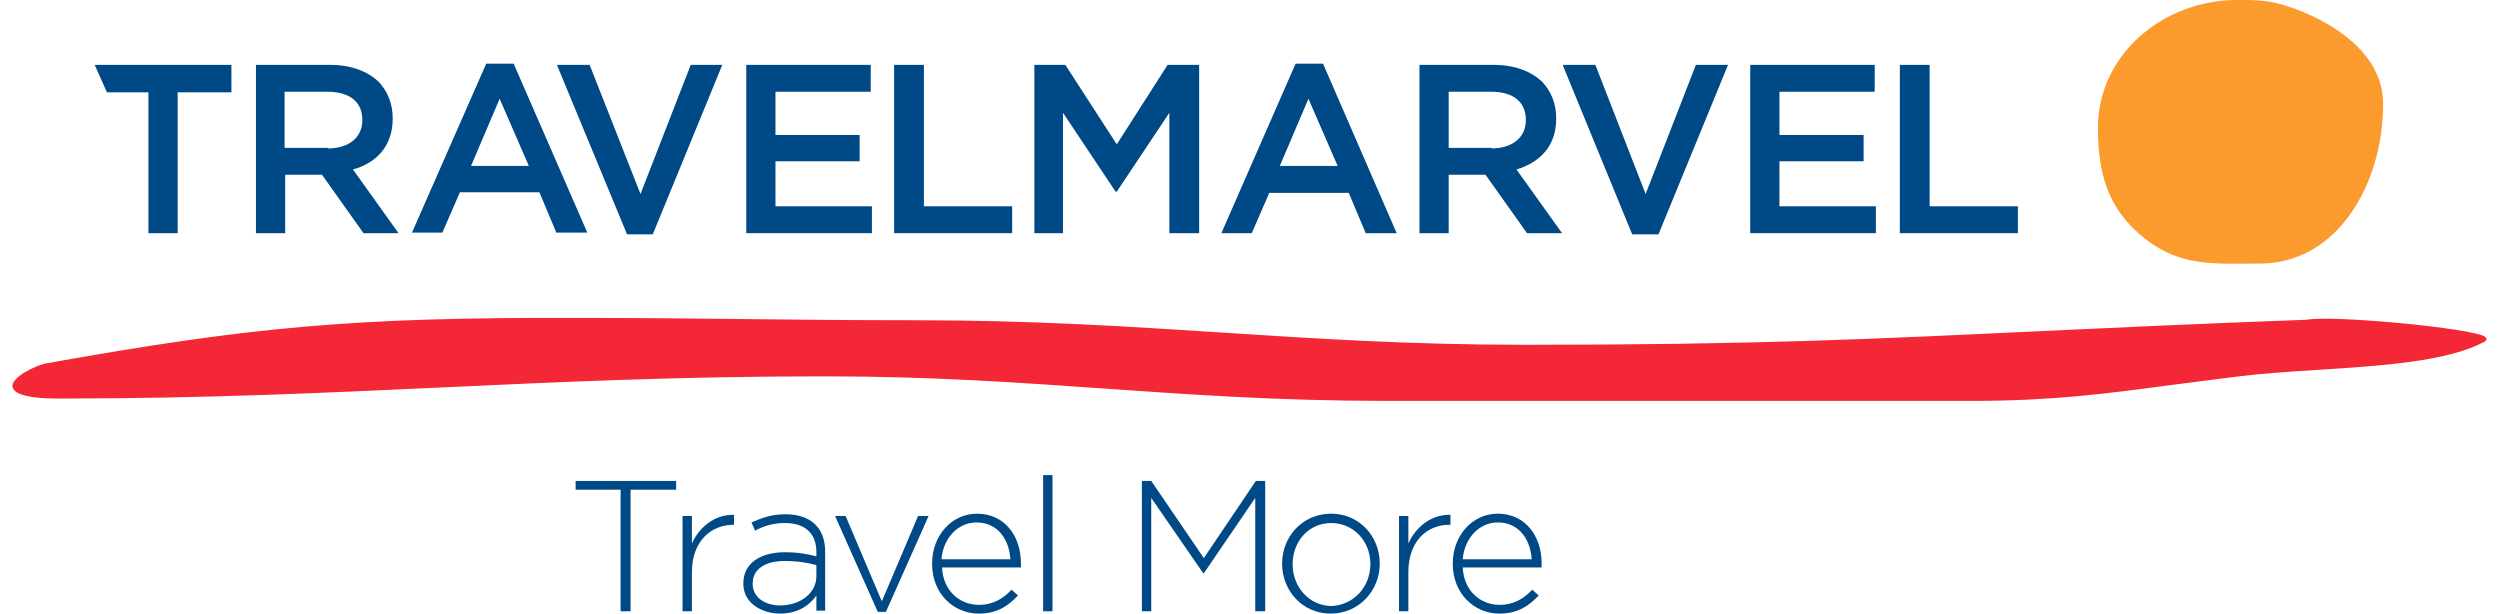 <?xml version="1.0" encoding="utf-8"?>
<!-- Generator: Adobe Illustrator 25.0.1, SVG Export Plug-In . SVG Version: 6.00 Build 0)  -->
<svg version="1.1" id="Ebene_1" xmlns="http://www.w3.org/2000/svg" xmlns:xlink="http://www.w3.org/1999/xlink" x="0px" y="0px"
	 viewBox="0 0 427.8 105" style="enable-background:new 0 0 427.8 105;" xml:space="preserve">
<style type="text/css">
	.st0{fill:#004987;}
	.st1{fill:#FB9A2D;}
	.st2{fill:#F32735;}
</style>
<g>
	<polygon class="st0" points="107.9,83.8 107.9,104.6 106.2,104.6 106.2,83.8 98.5,83.8 98.5,82.3 115.7,82.3 115.7,83.8 	"/>
	<g>
		<path class="st0" d="M125.5,89.8c-3.8,0-7.1,2.8-7.1,8.1v6.7h-1.6V88.3h1.6V93c1.3-2.9,4-5,7.2-4.9v1.7H125.5z"/>
		<path class="st0" d="M139.7,96.7c-1.4-0.4-3.2-0.7-5.5-0.7c-3.4,0-5.4,1.5-5.4,3.8v0.1c0,2.4,2.2,3.7,4.7,3.7c3.3,0,6.2-2,6.2-5
			V96.7z M139.7,104.6v-2.7c-1.1,1.6-3.1,3.1-6.2,3.1c-3,0-6.3-1.7-6.3-5.1v-0.1c0-3.4,2.9-5.3,7.1-5.3c2.3,0,3.8,0.3,5.4,0.7v-0.7
			c0-3.3-2-5-5.4-5c-2,0-3.6,0.5-5.1,1.3l-0.6-1.4c1.8-0.8,3.5-1.4,5.8-1.4c4.2,0,6.8,2.2,6.8,6.4v10.1H139.7z"/>
	</g>
	<polygon class="st0" points="151.6,104.7 150.2,104.7 142.9,88.3 144.7,88.3 150.9,102.9 157.1,88.3 158.9,88.3 	"/>
	<g>
		<path class="st0" d="M172.9,95.7c-0.2-3.3-2.1-6.3-5.8-6.3c-3.2,0-5.7,2.7-6,6.3H172.9z M167.5,103.5c2.5,0,4.2-1.1,5.6-2.6l1.1,1
			c-1.7,1.8-3.6,3.1-6.7,3.1c-4.3,0-8-3.4-8-8.5v-0.1c0-4.7,3.3-8.5,7.7-8.5c4.6,0,7.5,3.7,7.5,8.5v0.1c0,0.2,0,0.3,0,0.6h-13.5
			C161.4,101.2,164.3,103.5,167.5,103.5"/>
	</g>
	<rect x="178.5" y="81.3" class="st0" width="1.6" height="23.3"/>
	<polygon class="st0" points="214.8,104.6 214.8,85.2 206,98.1 205.9,98.1 197,85.2 197,104.6 195.4,104.6 195.4,82.3 197,82.3
		206,95.5 214.9,82.3 216.5,82.3 216.5,104.6 	"/>
	<g>
		<path class="st0" d="M234.5,96.5c0-3.9-2.9-7-6.7-7c-3.9,0-6.6,3.2-6.6,7v0.1c0,3.9,2.9,7.1,6.7,7.1
			C231.7,103.5,234.5,100.4,234.5,96.5L234.5,96.5z M227.7,105c-4.8,0-8.3-3.9-8.3-8.5v-0.1c0-4.6,3.5-8.5,8.4-8.5
			c4.8,0,8.3,3.9,8.3,8.5v0.1C236.1,101,232.6,105,227.7,105"/>
		<path class="st0" d="M248,89.8c-3.8,0-7,2.8-7,8.1v6.7h-1.6V88.3h1.6V93c1.3-2.9,4-5,7.2-4.9v1.7H248z"/>
		<path class="st0" d="M262.1,95.7c-0.2-3.3-2.1-6.3-5.8-6.3c-3.2,0-5.7,2.7-6,6.3H262.1z M256.6,103.5c2.5,0,4.2-1.1,5.6-2.6l1.1,1
			c-1.7,1.8-3.6,3.1-6.7,3.1c-4.3,0-8-3.4-8-8.5v-0.1c0-4.7,3.3-8.5,7.7-8.5c4.6,0,7.5,3.7,7.5,8.5v0.1c0,0.2,0,0.3,0,0.6h-13.5
			C250.5,101.2,253.4,103.5,256.6,103.5"/>
		<path class="st0" d="M56.1,25.4c3.6,0,5.9-1.9,5.9-4.8v-0.1c0-3.1-2.2-4.8-6-4.8h-7.3v9.6H56.1z M43.7,11.1h12.8
			c3.6,0,6.4,1.1,8.3,2.9c1.5,1.6,2.4,3.7,2.4,6.2v0.1c0,4.7-2.8,7.6-6.8,8.7l7.8,10.9h-6l-7.1-10h-6.3v10h-5V11.1z"/>
	</g>
	<path class="st0" d="M90.5,28.4l-5-11.5l-4.9,11.5H90.5z M83.2,10.9h4.7l12.6,28.9h-5.3l-2.9-6.9H78.7l-3,6.9h-5.2L83.2,10.9z"/>
	<polygon class="st0" points="95.3,11.1 100.9,11.1 109.6,33.2 118.2,11.1 123.6,11.1 111.7,40.1 107.3,40.1 	"/>
	<polygon class="st0" points="127.7,11.1 149,11.1 149,15.7 132.7,15.7 132.7,23.1 147.1,23.1 147.1,27.6 132.7,27.6 132.7,35.3
		149.2,35.3 149.2,39.9 127.7,39.9 	"/>
	<polygon class="st0" points="153,11.1 158.1,11.1 158.1,35.3 173.2,35.3 173.2,39.9 153,39.9 	"/>
	<polygon class="st0" points="25.4,15.8 18.3,15.8 16.2,11.1 39.6,11.1 39.6,15.8 30.4,15.8 30.4,39.9 25.4,39.9 	"/>
	<polygon class="st0" points="177,11.1 182.3,11.1 191.1,24.7 199.8,11.1 205.2,11.1 205.2,39.9 200.1,39.9 200.1,19.3 191.1,32.8
		190.9,32.8 181.9,19.3 181.9,39.9 177,39.9 	"/>
	<path class="st0" d="M228.9,28.4l-5-11.5L219,28.4H228.9z M221.7,10.9h4.7L239,39.9h-5.3l-2.9-6.9h-13.6l-3,6.9H209L221.7,10.9z"/>
	<g>
		<path class="st0" d="M255.2,25.4c3.6,0,5.9-1.9,5.9-4.8v-0.1c0-3.1-2.2-4.8-5.9-4.8h-7.3v9.6H255.2z M242.8,11.1h12.8
			c3.6,0,6.4,1.1,8.3,2.9c1.5,1.6,2.4,3.7,2.4,6.2v0.1c0,4.7-2.8,7.5-6.8,8.7l7.8,10.9h-6l-7.1-10h-6.3v10h-5V11.1z"/>
	</g>
	<polygon class="st0" points="267.4,11.1 273,11.1 281.6,33.2 290.2,11.1 295.7,11.1 283.8,40.1 279.3,40.1 	"/>
	<polygon class="st0" points="299.5,11.1 320.8,11.1 320.8,15.7 304.5,15.7 304.5,23.1 318.9,23.1 318.9,27.6 304.5,27.6
		304.5,35.3 321,35.3 321,39.9 299.5,39.9 	"/>
	<polygon class="st0" points="325.1,11.1 330.2,11.1 330.2,35.3 345.3,35.3 345.3,39.9 325.1,39.9 	"/>
	<g>
		<path class="st1" d="M391.2,1c-3.1-1-5.2-1-8.4-1C370.2,0,359,9.3,359,21.9c0,8,1.8,14,8,18.9c6.2,4.9,11.9,4.3,19.7,4.3
			c13.4,0,21.1-13.8,21.1-27.3C407.8,5.7,391.2,1,391.2,1"/>
		<path class="st2" d="M7.8,62.2c-1.6,0.3-6.3,2.5-5.6,4.2c0.5,1.2,3.1,1.8,7.7,1.8c25.6,0,46-1,65.7-1.9c19.6-0.9,40-1.9,65.5-1.9
			c18.7,0,33.6,1.1,48,2.1c14.5,1,29.4,2.1,48.4,2.1h99.8c13.9,0,22.8-1.2,34.1-2.7l11.7-1.5c4-0.5,8.6-0.8,13.4-1.1
			c10.9-0.7,22.2-1.4,28.6-4.8c0.5-0.3,0.5-0.6,0.1-0.9c-2-1.4-25.6-3.7-30.4-2.9l0.3,0c-19.1,0.7-33.8,1.4-46.8,2
			C320.8,58,300.8,59,261.1,59c-20.3,0-36.5-1.1-52.1-2.1c-15.7-1-32-2.1-52.4-2.1c-11.4,0-20.5-0.1-29.2-0.2
			c-8.7-0.1-17.8-0.2-29.2-0.2C60.7,54.3,43,55.9,7.8,62.2"/>
	</g>
</g>
</svg>
